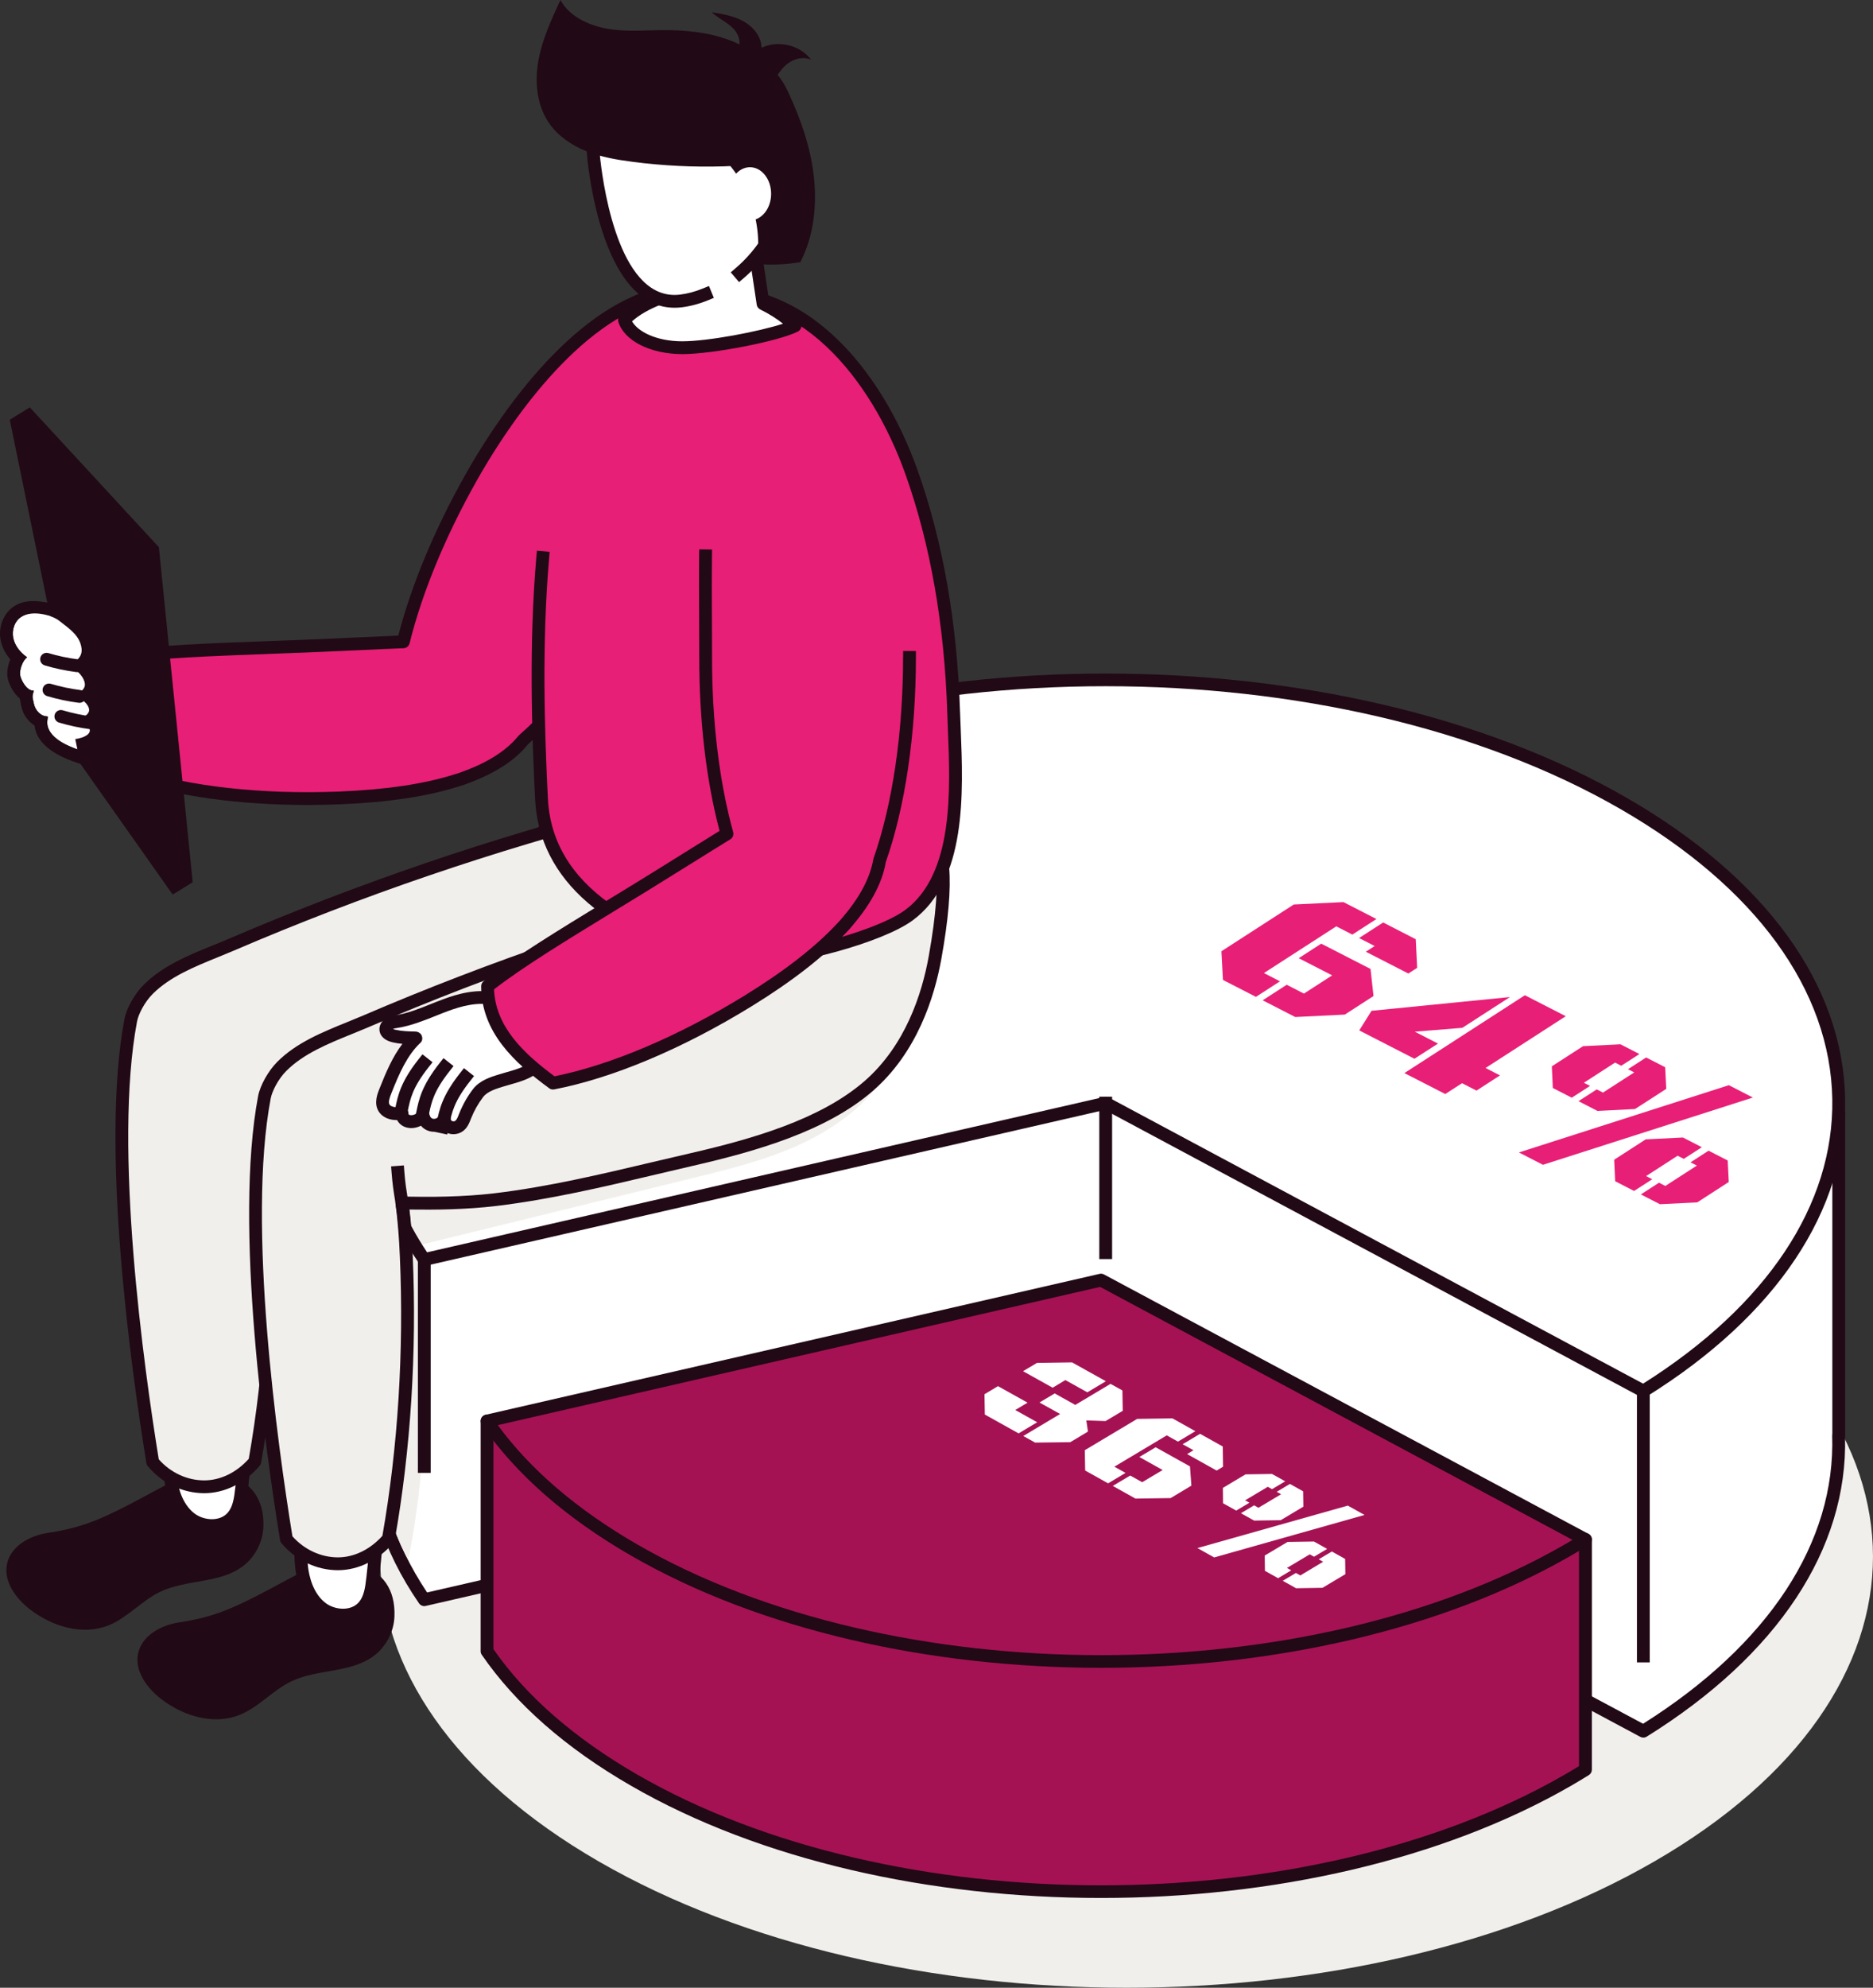 <svg xmlns="http://www.w3.org/2000/svg" id="Capa_2" viewBox="0 0 942.81 1000"><rect x="0" y="0" width="942.81" height="1000" fill="#333333" stroke="none"/><defs><style>.cls-1{fill:#e81f76;}.cls-1,.cls-2,.cls-3,.cls-4,.cls-5{stroke-width:0px;}.cls-2{fill:#fff;}.cls-3{fill:#f0efeb;}.cls-4{fill:#a51254;}.cls-5{fill:#210915;}</style></defs><g id="Capa_1-2"><path class="cls-3" d="M832.76,629.67c-146.73-84.72-384.64-84.72-531.38,0-146.73,84.71-146.73,222.06,0,306.79,146.74,84.73,384.65,84.73,531.37,0,146.73-84.71,146.73-222.08,0-306.79Z"></path><path class="cls-2" d="M817.5,575.44c-144.09-83.18-377.75-83.18-521.85,0-14.78,8.54-27.99,17.64-39.75,27.15l-68.34-42.87v162.42l.08-.09c-.91,28.07,7.72,56.24,25.92,82.72l343-78.68,270.62,144.83c67.27-41.85,100.03-95.51,98.29-148.87l.07.09v-162.42l-68.36,42.89c-11.75-9.52-24.93-18.62-39.71-27.16Z"></path><path class="cls-5" d="M927.13,556.9c-1.04-.58-2.29-.54-3.28.09l-66.42,41.66c-11.74-9.35-24.63-18.08-38.33-25.99-144.75-83.6-380.31-83.6-525.07,0-13.8,7.95-26.7,16.7-38.37,25.97l-66.39-41.64c-.99-.62-2.24-.66-3.27-.09-1.02.56-1.66,1.65-1.66,2.82v162.42c0,.19.02.39.06.59-.78,28.95,8.15,57.16,26.51,83.87.75,1.09,2.11,1.63,3.38,1.32l341.83-78.4,269.55,144.26c.48.25,1,.38,1.53.38.59,0,1.19-.17,1.7-.48,65.9-41,101.32-94.56,99.83-150.92.05-.21.06-.41.06-.61v-162.42c0-1.17-.63-2.26-1.66-2.82ZM922.35,721.33c-.07.26-.09.55-.09.83,1.76,53.81-32.03,105.25-95.19,145.04l-268.97-143.94c-.48-.25-1-.39-1.53-.39-.24,0-.48.03-.72.09l-340.86,78.18c-16.9-25.25-25.02-51.82-24.13-78.97.01-.27-.01-.54-.07-.81v-155.79l63.4,39.76c1.17.73,2.67.65,3.74-.22,11.87-9.62,25.11-18.64,39.33-26.86,142.99-82.55,375.64-82.55,518.62,0,14.12,8.15,27.34,17.2,39.3,26.87,1.07.87,2.58.95,3.74.22l63.42-39.77v155.77Z"></path><path class="cls-2" d="M817.5,404.33c-144.09-83.2-377.75-83.2-521.85,0-107.39,62-134.76,152.69-82.08,229.32l343-78.67,270.62,144.83c134.32-83.56,131.07-214.21-9.7-295.47Z"></path><path class="cls-3" d="M421.13,531.65c-8.59,2.42-16.05,7.66-23.67,12.3-39.64,24.17-87.81,34.02-133.76,27.35-18.31-2.65-38.56-7.47-54.13,2.53-9.15,5.87-17.37,15.06-19.2,25.79-8.96,52.72-10.16,140.02,15.16,185.15,10.27-51.1,10.36-106.69,6.92-158.69,45.48-11.16,90.96-22.31,136.44-33.46,18.22-4.47,36.58-8.98,53.64-16.81,17.06-7.81,32.95-19.22,43.14-34.97-6.17-6.46-15.94-11.63-24.54-9.2Z"></path><path class="cls-5" d="M819.11,401.54c-144.76-83.58-380.31-83.58-525.07,0-58.86,33.97-95.69,77.2-106.49,124.97-8.35,36.92-.27,74.59,23.36,108.97.75,1.09,2.11,1.63,3.38,1.32l341.83-78.41,269.55,144.26c.48.26,1,.39,1.53.39.59,0,1.19-.17,1.7-.49,65.32-40.64,100.79-93.78,99.87-149.67-.94-57.31-39.89-111.07-109.66-151.34ZM827.07,696.09l-268.97-143.95c-.48-.25-1-.38-1.53-.38-.24,0-.48.02-.72.08l-340.86,78.19c-21.64-32.38-28.95-67.62-21.16-102.08,10.4-45.98,46.17-87.76,103.43-120.82,142.99-82.54,375.62-82.54,518.62,0,67.74,39.11,105.54,90.91,106.44,145.87.87,53.07-32.94,103.83-95.25,143.1Z"></path><rect class="cls-5" x="210.35" y="630.42" width="6.44" height="110.56"></rect><rect class="cls-5" x="553.35" y="551.75" width="6.45" height="81.67"></rect><rect class="cls-5" x="553.35" y="664.85" width="6.45" height="64.46"></rect><rect class="cls-5" x="823.98" y="696.58" width="6.45" height="139.74"></rect><path class="cls-4" d="M245.16,714.88v115.81c16.22,23.59,40.89,45.74,73.96,64.84,129.83,74.96,340.37,74.96,470.19,0,2.99-1.73,5.89-3.48,8.75-5.24v-115.81l-243.84-14.68-309.05-44.92Z"></path><path class="cls-5" d="M798.25,771.27l-243.56-14.67-309.06-44.9c-.93-.12-1.87.14-2.58.75-.71.61-1.11,1.5-1.11,2.43v115.81c0,.66.2,1.3.57,1.82,17.02,24.75,42.25,46.9,75.01,65.8,65.26,37.69,150.98,56.53,236.71,56.53s171.45-18.85,236.71-56.52c3.02-1.74,5.95-3.52,8.83-5.3.95-.58,1.53-1.63,1.53-2.74v-115.81c0-1.7-1.33-3.11-3.03-3.22ZM794.83,888.5c-2.33,1.42-4.7,2.84-7.13,4.24-128.74,74.32-338.22,74.32-466.97,0-31.55-18.22-55.88-39.44-72.35-63.06v-111.06l305.64,44.4,240.8,14.5v110.97Z"></path><path class="cls-4" d="M245.16,714.88c16.22,23.6,40.89,45.76,73.96,64.85,129.83,74.96,340.37,74.96,470.19,0,2.99-1.73,5.89-3.48,8.75-5.24l-243.84-130.49-309.05,70.89Z"></path><path class="cls-5" d="M799.58,771.66l-243.84-130.49c-.69-.37-1.5-.49-2.25-.31l-309.05,70.89c-1.04.24-1.9.98-2.28,1.98-.39.99-.26,2.11.34,3,17.02,24.76,42.26,46.9,75.01,65.8,65.26,37.68,150.98,56.52,236.71,56.52s171.45-18.85,236.71-56.52c3.02-1.74,5.95-3.5,8.83-5.29.98-.61,1.56-1.69,1.53-2.84-.04-1.15-.69-2.19-1.7-2.73ZM787.7,776.95c-128.74,74.32-338.22,74.32-466.97,0-30.18-17.44-53.75-37.59-70.15-59.98l303.19-69.55,237.8,127.27c-1.27.75-2.56,1.51-3.86,2.27Z"></path><polygon class="cls-1" points="636.22 489.53 672.64 466.03 680.73 470.17 692.85 462.35 676.24 453.83 651.25 455.04 614.82 478.56 615.59 492.99 632.19 501.51 644.3 493.69 636.22 489.53"></polygon><polygon class="cls-1" points="665.06 474.74 653.73 482.05 670.57 490.69 656.36 499.86 647.69 495.42 635.58 503.24 651.99 511.65 676.93 510.42 691.37 501.1 689.89 487.47 665.06 474.74"></polygon><polygon class="cls-1" points="696.24 464.09 684.11 471.91 691.96 475.93 687.52 478.8 708.92 489.76 713.35 486.91 712.64 472.51 696.24 464.09"></polygon><polygon class="cls-1" points="723.83 525.01 712.16 519.02 736.08 517.09 760.07 501.6 690.37 508.52 684.21 518.39 711.99 532.64 723.83 525.01"></polygon><polygon class="cls-1" points="767.58 500.69 706.93 539.85 727.5 550.39 735.95 544.94 743.22 548.67 755.04 541.02 747.79 537.29 788.15 511.24 767.58 500.69"></polygon><polygon class="cls-1" points="791.17 552.24 800.36 546.31 797.26 544.72 812.98 534.57 816.08 536.17 825.23 530.27 815.69 525.37 796.86 526.31 781.15 536.45 781.64 547.35 791.17 552.24"></polygon><polygon class="cls-1" points="822.62 539.52 806.89 549.66 803.75 548.06 794.57 553.98 804.14 558.9 823.02 557.93 838.74 547.79 838.2 536.91 828.61 532 819.47 537.9 822.62 539.52"></polygon><polygon class="cls-1" points="828.6 591.67 844.46 581.43 847.56 583.01 856.65 577.15 847.12 572.26 828.4 573.19 812.53 583.44 813.03 594.27 822.55 599.15 831.69 593.26 828.6 591.67"></polygon><polygon class="cls-1" points="860.04 578.89 850.95 584.76 854.15 586.39 838.28 596.63 835.09 595 825.95 600.9 835.58 605.83 854.35 604.89 870.21 594.64 869.67 583.83 860.04 578.89"></polygon><polygon class="cls-1" points="764.57 579.78 776.67 585.99 882.34 552.16 870.24 545.94 764.57 579.78"></polygon><polygon class="cls-2" points="511.04 709.35 517.24 705.66 502.35 697.35 495.57 701.41 495.73 711.63 512.73 721.11 522.09 715.52 511.04 709.35"></polygon><polygon class="cls-2" points="536.28 694.3 547.32 700.45 556.66 694.88 539.65 685.4 521.96 685.66 514.97 689.83 529.86 698.13 536.28 694.3"></polygon><polygon class="cls-2" points="559.01 696.2 541.26 706.79 530.9 701.01 523.25 705.58 533.63 711.36 515.09 722.43 521.05 725.75 538.74 725.54 547.64 720.21 546.83 714.6 556.52 714.91 565.16 709.75 564.98 699.51 559.01 696.2"></polygon><polygon class="cls-2" points="581.73 728.1 573.51 733 585.24 739.54 574.94 745.68 568.91 742.32 560.14 747.55 571.56 753.92 589.25 753.66 599.71 747.41 599 737.73 581.73 728.1"></polygon><polygon class="cls-2" points="560.93 737.87 587.32 722.11 592.94 725.25 601.71 720.01 590.17 713.56 572.43 713.82 546.05 729.57 546.24 739.8 557.78 746.25 566.56 741 560.93 737.87"></polygon><polygon class="cls-2" points="604.07 721.33 595.3 726.57 600.75 729.6 597.54 731.52 612.42 739.82 615.63 737.91 615.49 727.7 604.07 721.33"></polygon><polygon class="cls-2" points="622.27 759.96 628.92 755.99 626.77 754.79 638.16 747.98 640.31 749.18 646.93 745.23 640.3 741.53 626.95 741.73 615.56 748.54 615.64 756.26 622.27 759.96"></polygon><polygon class="cls-2" points="602.75 778.81 611.17 783.52 686.86 762.15 678.44 757.45 602.75 778.81"></polygon><polygon class="cls-2" points="644.86 751.73 633.47 758.53 631.29 757.31 624.63 761.28 631.3 764.99 644.68 764.78 656.07 757.98 655.96 750.26 649.29 746.54 642.66 750.5 644.86 751.73"></polygon><polygon class="cls-2" points="647.81 788.81 659.3 781.96 661.45 783.16 668.04 779.23 661.41 775.52 648.12 775.72 636.63 782.57 636.72 790.27 643.35 793.97 649.96 790.02 647.81 788.81"></polygon><polygon class="cls-2" points="670.4 780.53 663.81 784.46 666.03 785.7 654.55 792.58 652.32 791.33 645.7 795.28 652.41 799.02 665.72 798.8 677.21 791.94 677.1 784.28 670.4 780.53"></polygon><path class="cls-5" d="M87.19,745.15c-11.28,5.79-24.31,13.39-35.95,18.42-10.14,4.38-18.24,6.25-27.24,7.62-9,1.37-18.52,6.61-20.45,15.51-1.93,8.9,4.48,17.53,11.71,23.09,11.09,8.5,26.3,13.1,39.28,7.93,9.7-3.87,16.79-12.48,26.21-16.97,13.19-6.28,29.91-4.02,41.55-12.85,6.08-4.6,9.96-12.02,10.27-19.65,1.17-28.39-28.4-31.84-45.39-23.1Z"></path><path class="cls-2" d="M79.58,343.06c-3.75-7.36-8.64-14.27-15.11-19.41-11.81-9.38-27.47-11.99-42.38-14.28-3.77-.57-7.9-1.09-11.18.85-3.53,2.09-5.05,6.71-4.24,10.72.82,4.02,3.63,7.42,7,9.74-2.52,1.8-3.88,6.76-3.54,8.9.4,2.55,3.45,8.24,6.92,7.83-1.01,3.36-.69,3.14,0,6.58.69,3.46,3.71,6.71,7.21,6.37-2.93,10,9.29,14.86,16.74,17.32,9.4,3.11,19.9,2.67,29.09-.94,4.58-1.81,9.04-4.52,11.6-8.74,2.26-3.73,2.81-8.32,2.2-12.64-.61-4.32-2.31-8.41-4.29-12.3Z"></path><path class="cls-5" d="M85.33,340.14c-4.63-9.07-10.29-16.32-16.85-21.53-13.46-10.7-31.18-13.43-45.41-15.61-1.9-.29-4.1-.6-6.36-.6-3.53,0-6.5.74-9.09,2.28-5.7,3.37-8.69,10.6-7.26,17.56.7,3.4,2.36,6.66,4.83,9.48-1.35,3.2-1.79,6.63-1.43,8.86.48,3.07,2.62,7.9,6.24,10.83.07.75.21,1.55.43,2.49l.29,1.37c.84,4.16,3.38,7.69,6.69,9.72.68,6.47,5.77,13.6,21.57,18.82,4.82,1.58,9.91,2.4,15.13,2.4,6.24,0,12.59-1.2,18.34-3.47,6.83-2.7,11.79-6.53,14.74-11.39,2.86-4.7,3.96-10.71,3.08-16.89-.82-5.77-3.21-10.94-4.93-14.32ZM81.67,368c-2.56,4.21-7.02,6.92-11.6,8.74-5.06,1.99-10.52,3.02-15.97,3.02-4.45,0-8.89-.7-13.12-2.08-7.45-2.45-19.67-7.32-16.74-17.32-.16.03-.33.03-.49.03-3.29,0-6.06-3.11-6.72-6.4-.69-3.44-1-3.22,0-6.58-.12.02-.24.02-.36.02-3.32,0-6.17-5.39-6.56-7.85-.34-2.14,1.02-7.1,3.54-8.9-3.36-2.33-6.17-5.72-7-9.74-.82-4.01.71-8.63,4.24-10.72,1.75-1.04,3.74-1.38,5.8-1.38,1.79,0,3.62.26,5.38.53,14.91,2.29,30.57,4.9,42.38,14.28,6.47,5.15,11.36,12.05,15.11,19.41,1.98,3.89,3.68,7.98,4.29,12.3.61,4.32.06,8.91-2.2,12.64Z"></path><path class="cls-1" d="M382.62,152.97c-45.23-35.95-106.26,17.64-145.44,87.23-16.43,29.18-28.02,57.99-34.13,82.68-14.35.55-30.92,1.45-49.91,2.19-38.81,1.54-70.51,2.16-92.73,5.64-10.47,18.82-3.91,39.3,4.85,58.63,26.75,8.91,64.33,13.7,105.87,12.04,24.85-.97,44.15-4.12,58.91-8.85,1.71-.48,3.47-1.11,5.28-1.84,13.31-4.98,22.44-11.39,28.3-18.68,20.86-18.26,43.48-46.83,62.98-81.48,39.19-69.59,91.58-109.32,56.02-137.58Z"></path><path class="cls-5" d="M134.37,329.01l18.9-.71c9.91-.39,19.15-.83,27.76-1.22,7.91-.37,15.28-.71,22.14-.97,1.43-.06,2.65-1.07,3-2.46,6.32-25.5,18.01-53.81,33.81-81.86,12.77-22.69,47.05-76.84,89.43-89.87l3.08-.95-1.9-6.15-3.08.95c-44.61,13.7-80.01,69.51-93.16,92.86-15.6,27.7-27.27,55.69-33.85,81.13-6.19.25-12.77.57-19.78.89-8.6.4-17.83.83-27.71,1.21l-18.88.72c-29.8,1.09-55.53,2.03-74.23,4.97-.98.15-1.84.74-2.32,1.62-11.22,20.17-4.36,41.49,4.73,61.51.37.83,1.07,1.45,1.92,1.74,24.57,8.19,56.27,12.55,90.59,12.55,5.42,0,10.9-.12,16.42-.34,23.93-.95,44.04-3.98,59.65-8.97,1.83-.5,3.71-1.16,5.54-1.92,13.16-4.92,23.15-11.54,29.3-19.26,22.03-19.29,44.64-48.53,63.67-82.32l1.59-2.81-5.63-3.16-1.58,2.81c-18.69,33.19-40.81,61.82-62.69,81.04-5.8,7.22-14.86,13.17-27.01,17.7-1.68.69-3.33,1.27-5.04,1.75-15.17,4.86-34.7,7.79-58.05,8.71-39.18,1.59-75.81-2.52-103.39-11.46-7.88-17.64-13.67-36.16-5.11-53.05,18.19-2.69,43.13-3.6,71.88-4.66Z"></path><polygon class="cls-5" points="4.92 211.16 40.43 384.19 86.92 450.04 69.89 281.49 4.92 211.16"></polygon><polygon class="cls-5" points="15.01 204.95 50.52 377.97 97 443.83 79.97 275.28 15.01 204.95"></polygon><polygon class="cls-5" points="4.92 211.16 30.38 249.71 15.01 204.95 4.92 211.16"></polygon><polygon class="cls-5" points="86.92 450.04 97 443.83 80.89 408.83 86.92 450.04"></polygon><path class="cls-2" d="M29.88,312.36c-4.7-3.78-17.81-6.12-20.14,0-2.18,5.7,2.84,12.12,6.7,16.65,4.53,5.31,12.34,7.39,18.82,5.02,2.43-.9,4.82-2.57,5.58-5.1.5-1.67.22-3.5-.34-5.16-1.71-5.1-6.5-8.1-10.62-11.41Z"></path><path class="cls-2" d="M31.51,333.5c-4.23-1.57-14.37-5.13-16.71-.63-2.18,4.22-.59,9.57,3.27,12.92,4.53,3.92,12.34,5.46,18.82,3.71,2.43-.66,4.82-1.9,5.58-3.76.5-1.23.22-2.59-.34-3.81-1.71-3.77-5.9-6.67-10.62-8.43Z"></path><path class="cls-2" d="M34.25,349.03c-3.83-.95-13.01-3.03-14.77.78-1.63,3.56.12,7.78,3.75,10.17,4.25,2.82,11.24,3.46,16.83,1.54,2.1-.72,4.12-1.9,4.66-3.47.36-1.05.02-2.1-.55-3.04-1.76-2.92-5.65-4.93-9.93-5.98Z"></path><path class="cls-2" d="M36.52,360.82c-3.14-.77-10.65-2.47-12.08.66-1.34,2.91.1,6.35,3.07,8.31,3.48,2.3,9.19,2.82,13.76,1.26,1.72-.6,3.37-1.56,3.82-2.84.3-.85.02-1.73-.45-2.5-1.44-2.38-4.62-4.03-8.12-4.9Z"></path><path class="cls-5" d="M39.19,331.7c-5.03-.65-10.03-1.69-14.83-3.14-1.71-.49-3.5.47-4.01,2.17-.51,1.71.46,3.51,2.17,4.02,5.14,1.54,10.48,2.66,15.86,3.36.14.01.28.02.42.02,1.6,0,2.98-1.19,3.2-2.82.23-1.76-1.02-3.39-2.79-3.62Z"></path><path class="cls-5" d="M40.41,347.15c-4.99-.63-9.98-1.69-14.83-3.13-1.71-.49-3.5.47-4.01,2.17-.51,1.7.46,3.5,2.17,4.01,5.18,1.55,10.52,2.67,15.86,3.36.14.01.27.02.41.02,1.6,0,2.99-1.2,3.2-2.82.23-1.77-1.03-3.38-2.79-3.61Z"></path><path class="cls-5" d="M46.38,360.47c-5.03-.65-10.02-1.7-14.83-3.14-1.71-.48-3.5.46-4.01,2.17-.51,1.7.46,3.5,2.17,4.02,5.14,1.53,10.47,2.66,15.85,3.35.14.02.28.03.42.03,1.6,0,2.98-1.19,3.2-2.82.23-1.76-1.02-3.38-2.79-3.61Z"></path><path class="cls-2" d="M83.48,695.01c-2.02,5.83.72,13.02,1.47,18.84,1.27,9.88-.29,19.88.9,29.75.93,7.74,3.9,15.66,10.1,20.4,6.2,4.71,16.11,4.98,21.19-.93,3.26-3.82,3.94-9.13,4.48-14.13,1.29-11.91,2.58-23.85,2.63-35.83.03-6.47-.56-13.56-5.02-18.23-7.09-7.42-31.42-12.39-35.75.14Z"></path><path class="cls-5" d="M91.82,684.72c-5.8,1.27-9.73,4.45-11.39,9.23-1.75,5.07-.59,10.6.43,15.5.35,1.67.69,3.29.89,4.8.62,4.79.54,9.58.45,14.64-.08,4.92-.17,10.01.45,15.09,1.19,9.89,5.22,17.91,11.35,22.57,3.48,2.65,8.1,4.18,12.68,4.18,4.82,0,9.59-1.69,12.91-5.57,4.03-4.69,4.73-11.14,5.24-15.86,1.27-11.8,2.59-24.01,2.65-36.18.03-7.03-.65-14.96-5.91-20.48-5.38-5.62-19.26-10.2-29.74-7.91ZM118.41,748.59c-.54,5.03-1.2,9.42-3.72,12.37-4.05,4.7-12.09,4.03-16.79.45-6.38-4.86-8.28-13.49-8.85-18.21-.57-4.66-.49-9.3-.41-14.22.09-5.07.17-10.32-.5-15.56-.22-1.68-.59-3.47-.97-5.3-.89-4.27-1.81-8.68-.64-12.07.89-2.57,3.13-4.26,6.67-5.04,1.4-.31,2.92-.45,4.5-.45,7.37,0,15.91,3.06,19.21,6.51,3.68,3.85,4.15,10.25,4.13,15.99-.05,11.83-1.36,23.87-2.61,35.51Z"></path><path class="cls-3" d="M351.48,393.96c-30.72,9.48-61.66,18.17-92.46,27.38-33.67,10.07-66.94,21.42-99.74,34.03-16.4,6.31-32.68,12.93-48.82,19.86-14.18,6.08-26.66,11.84-37.78,23-9.85,9.88-10.89,33.47-4.23,45.75,13.78,25.41,33.19,21.97,60.4,22.49,15.9.3,31.53.18,47.38-1.73,33.4-4,66.05-12.67,98.77-20.19,29.75-6.83,65.77-16.86,88.83-36.84,18.73-16.24,29.14-40.36,33.52-64.76,19.32-107.58-35.34-52.16-45.88-49Z"></path><path class="cls-3" d="M129.9,542.73c-5.11-16-14.29-30.53-26.8-37.07-12.51-6.52-28.58-5.58-37.29,7.64-4.56,74.26-.81,149.35,11.08,222.28,6.85,8.12,16.47,12.37,25.81,12.4,9.34.04,18.65-4.56,25.54-12.62,8.17-45.98,11.05-94.81,9.01-141.9-.75-17.25-2.23-34.74-7.34-50.74Z"></path><path class="cls-5" d="M153.18,790.19c-11.28,5.81-24.31,13.39-35.95,18.42-10.14,4.39-18.24,6.27-27.24,7.63-9,1.37-18.52,6.61-20.45,15.52-1.93,8.91,4.48,17.54,11.71,23.08,11.09,8.51,26.3,13.1,39.28,7.93,9.7-3.86,16.78-12.48,26.2-16.96,13.19-6.29,29.91-4.02,41.55-12.85,6.09-4.61,9.96-12.03,10.27-19.65,1.18-28.4-28.39-31.84-45.38-23.11Z"></path><path class="cls-2" d="M149.46,740.04c-2.02,5.83.71,13.03,1.46,18.84,1.28,9.89-.29,19.87.91,29.76.93,7.73,3.9,15.66,10.1,20.38,6.2,4.73,16.11,4.99,21.18-.93,3.27-3.81,3.95-9.13,4.49-14.12,1.28-11.93,2.57-23.86,2.63-35.86.02-6.46-.55-13.54-5.02-18.21-7.09-7.43-31.42-12.4-35.75.13Z"></path><path class="cls-5" d="M157.81,729.75c-5.8,1.27-9.74,4.47-11.39,9.24-1.75,5.08-.6,10.62.43,15.52.35,1.65.69,3.27.89,4.8.62,4.79.54,9.56.46,14.62-.09,4.92-.17,10,.45,15.1,1.19,9.89,5.22,17.9,11.35,22.57,3.47,2.64,8.1,4.17,12.68,4.17,4.82,0,9.59-1.7,12.92-5.56,4.03-4.71,4.73-11.17,5.23-15.87,1.28-11.81,2.59-24.01,2.65-36.2.03-7.02-.65-14.95-5.91-20.46-5.38-5.62-19.25-10.18-29.74-7.93ZM184.4,793.63c-.54,5.02-1.2,9.41-3.72,12.37-4.04,4.71-12.09,4.02-16.78.46-6.38-4.86-8.29-13.5-8.85-18.2-.57-4.66-.49-9.31-.41-14.23.08-5.07.17-10.32-.5-15.56-.22-1.68-.59-3.47-.97-5.3-.89-4.27-1.81-8.69-.64-12.08.89-2.57,3.13-4.26,6.67-5.03,1.41-.31,2.92-.45,4.5-.45,7.37,0,15.91,3.07,19.21,6.52,3.68,3.85,4.15,10.24,4.12,15.98-.05,11.85-1.35,23.89-2.61,35.52Z"></path><path class="cls-5" d="M401.08,376.05c-10.81-7.1-26.51,3.35-36.89,10.25-3.1,2.05-6.3,4.18-7.6,4.58h-.02c-18.38,5.67-37.16,11.15-55.31,16.45-12.39,3.61-24.77,7.22-37.12,10.92-33.56,10.04-67.19,21.52-99.97,34.12-16.35,6.29-32.82,12.98-48.94,19.9-2.56,1.1-5.2,2.17-7.88,3.26-12.53,5.09-25.5,10.36-35.06,19.95-4.56,4.57-8.62,11.81-9.65,17.21-12.31,64.9,3.64,177.86,11.06,223.39.09.58.34,1.12.72,1.56,7.22,8.57,17.52,13.51,28.26,13.56h.13c10.25,0,20.4-5,27.88-13.75.37-.45.62-.97.72-1.54,8.01-45.1,11.14-94.4,9.06-142.6-.39-9.04-.96-16.64-1.78-23.56,13.3.18,28.61.02,43.96-1.81,27.08-3.25,53.99-9.62,80.01-15.78,6.36-1.5,12.73-3.01,19.09-4.47,31.55-7.24,66.94-17.37,90.23-37.55,22.14-19.18,31.03-46.82,34.58-66.62,7-38.99,5.26-60.44-5.47-67.49ZM400.2,442.4c-3.36,18.78-11.73,44.93-32.45,62.89-22.21,19.25-56.67,29.07-87.44,36.14-6.38,1.47-12.76,2.97-19.14,4.48-25.85,6.12-52.58,12.44-79.29,15.65-16.41,1.97-32.87,1.95-46.8,1.7-.94.02-1.85.37-2.47,1.08-.63.7-.91,1.64-.79,2.58,1.05,7.72,1.75,16.21,2.2,26.7,2.05,47.41-.99,95.91-8.8,140.3-6.18,6.91-14.3,10.84-22.41,10.84h-.1c-8.57-.03-16.83-3.88-22.79-10.59-7.43-45.78-22.98-156.78-10.94-220.26.68-3.58,3.67-9.64,7.87-13.86,8.64-8.67,20.98-13.68,32.92-18.53,2.71-1.1,5.39-2.19,8-3.31,16.04-6.89,32.43-13.55,48.7-19.81,32.63-12.55,66.11-23.96,99.51-33.96,12.35-3.69,24.71-7.31,37.08-10.91,18.17-5.3,36.97-10.78,55.39-16.47,2.22-.66,5.2-2.64,9.32-5.39,8.43-5.59,22.53-14.98,29.78-10.22,5.56,3.65,10.53,17.18,2.66,60.96Z"></path><path class="cls-3" d="M197.19,581.45c-5.11-16-14.29-30.52-26.81-37.06-12.51-6.54-28.58-5.59-37.29,7.63-4.56,74.27-.82,149.36,11.08,222.28,6.85,8.12,16.46,12.37,25.81,12.4,9.34.05,18.65-4.56,25.54-12.62,8.17-45.98,11.05-94.81,9-141.89-.75-17.26-2.23-34.74-7.34-50.75Z"></path><path class="cls-3" d="M424.79,432.69c-30.72,9.48-61.66,18.17-92.46,27.38-33.67,10.07-66.94,21.43-99.74,34.04-16.4,6.31-32.68,12.93-48.82,19.86-14.17,6.08-30.8,11.36-41.92,22.53-9.85,9.88-11.55,22.58-4.89,34.87,13.78,25.41,38,33.33,65.21,33.84,15.9.31,31.53.19,47.38-1.71,33.4-4.01,66.05-12.67,98.77-20.19,29.75-6.83,65.76-16.86,88.82-36.85,18.73-16.23,29.14-40.36,33.53-64.76,19.31-107.58-35.34-52.15-45.88-49Z"></path><path class="cls-5" d="M468.37,414.78c-10.8-7.11-26.51,3.35-36.89,10.24-3.1,2.05-6.3,4.19-7.6,4.59h-.03c-18.38,5.67-37.16,11.16-55.33,16.45-12.37,3.62-24.75,7.22-37.09,10.92-33.56,10.04-67.19,21.52-99.98,34.13-16.35,6.27-32.81,12.98-48.94,19.9-2.56,1.09-5.2,2.16-7.88,3.25-12.53,5.09-25.5,10.35-35.06,19.94-4.56,4.59-8.62,11.82-9.64,17.23-12.31,64.93,3.63,177.85,11.06,223.39.1.59.35,1.11.72,1.56,7.22,8.56,17.52,13.51,28.26,13.56h.13c10.25,0,20.4-5,27.88-13.75.38-.44.63-.97.73-1.52,8.01-45.11,11.14-94.42,9.05-142.61-.39-9.04-.97-16.65-1.78-23.56,13.31.18,28.61.03,43.97-1.81,27.07-3.26,53.98-9.61,80-15.77,6.37-1.51,12.74-3.02,19.11-4.48,31.54-7.24,66.93-17.36,90.22-37.55,22.15-19.2,31.03-46.83,34.59-66.62,7-38.99,5.26-60.42-5.47-67.48ZM467.49,481.12c-3.37,18.77-11.73,44.93-32.46,62.89-22.22,19.26-56.68,29.07-87.44,36.15-6.39,1.47-12.78,2.98-19.16,4.48-25.85,6.12-52.58,12.44-79.28,15.65-16.41,1.97-32.88,1.96-46.8,1.69-1.05-.02-1.85.39-2.47,1.08-.62.71-.91,1.65-.79,2.58,1.05,7.71,1.74,16.2,2.2,26.69,2.06,47.42-.98,95.92-8.8,140.32-6.18,6.9-14.3,10.84-22.4,10.84h-.1c-8.57-.05-16.82-3.9-22.79-10.6-7.43-45.78-22.98-156.77-10.94-220.26.68-3.58,3.67-9.66,7.87-13.87,8.64-8.66,20.99-13.68,32.92-18.52,2.71-1.1,5.4-2.19,8-3.3,16.04-6.9,32.43-13.56,48.7-19.82,32.63-12.53,66.11-23.97,99.51-33.95,12.33-3.71,24.7-7.31,37.06-10.92,18.18-5.3,36.99-10.79,55.41-16.47,2.23-.67,5.2-2.65,9.31-5.38,8.42-5.62,22.53-15,29.78-10.22,5.55,3.63,10.53,17.18,2.67,60.94Z"></path><path class="cls-1" d="M458.68,237.2c-8.62-24.09-22.77-49.33-42.16-66.85-18.18-16.44-41-26.14-68.22-21.98-15.78,2.4-29.57,10.24-39.93,20.35-3.26,3.19-6.2,6.68-8.8,10.24-10.72,14.88-15.53,32.09-19.02,49.07-11.45,56.61-10.84,116.78-7.95,173.93,1.14,23.36,13.49,41.61,32.52,55.09,16.32,11.76,37.58,19.94,60.88,25.01,10.36,2.22,28.61,0,46.43-4.28,18.61-4.51,36.73-11.19,45.05-17.33,28.43-20.9,23.54-71.55,22.58-102.03-1.33-41.13-7.47-82.38-21.38-121.22Z"></path><path class="cls-5" d="M483.26,358.29c-1.45-45.17-8.69-86.28-21.54-122.18-17.77-49.67-57.01-99.64-113.9-90.93l-3.19.49.98,6.37,3.19-.49c53-8.12,89.95,39.47,106.86,86.73,12.61,35.27,19.73,75.71,21.17,120.21.08,2.66.19,5.48.31,8.41,1.26,30.77,2.98,72.89-21.58,90.96-15.69,11.54-68.75,25.38-88.87,21.02-32.87-7.14-88.38-26.66-90.89-77.08-1.68-33.68-3.12-77.85.61-120.99l.27-3.2-6.42-.57-.28,3.22c-3.76,43.52-2.31,87.98-.62,121.85,2.01,40.56,36.1,70.06,95.97,83.07,2.91.63,6.43.92,10.36.92,25.54,0,68.99-12.24,83.69-23.05,27.32-20.09,25.52-64.21,24.21-96.42-.13-2.92-.23-5.71-.32-8.35Z"></path><path class="cls-2" d="M249.79,502.75c-8.36-2.23-17.25-.1-25.38,2.89-8.11,3-16.01,6.88-24.54,8.28-1.28.22-2.59.39-3.73,1-1.14.62-2.06,1.83-1.91,3.12.22,1.87,2.39,2.77,4.23,3.2,5.96,1.36,11.85.65,17.79,1.37,6.24.75,12.69.53,18.97.14,6.28-.38,12.84-1.27,17.97-4.92,2.67-1.91,4.97-4.96,4.49-8.2-.55-3.66-4.31-5.93-7.88-6.88Z"></path><path class="cls-2" d="M266.76,509.16c-1.47-1.84-2.97-3.68-4.89-5.03-1.93-1.34-4.24-3.3-6.26-2.1-13.88,8.29-32.01,8.39-44.48,18.69-8.64,7.12-13.09,18.01-17.21,28.42-1.05,2.65-2.07,5.77-.6,8.2.87,1.44,2.46,2.31,4.1,2.67,1.63.34,3.33.26,5,.17-.03,1.56.75,2.89,2.14,3.56,1.4.69,3.06.67,4.55.23,1.49-.45,2.82-1.31,4.05-2.26.51,2.29,2.2,4,4.53,4.35,2.33.36,4.81-.85,5.99-2.89.11,1.69,1.09,3.03,2.62,3.75,1.53.71,3.45.53,4.82-.48,1.6-1.16,2.3-3.17,3.03-5.02,1.63-4.11,3.82-7.99,6.49-11.5,2.75-3.63,7.48-5.1,11.84-6.43,4.34-1.33,8.84-2.3,12.92-4.33,4.07-2.03,7.79-5.31,9.05-9.68,1.06-3.62.3-7.58-1.3-11-1.61-3.42-4-6.4-6.38-9.33Z"></path><path class="cls-5" d="M276.05,517.12c-1.79-3.8-4.44-7.08-6.78-9.98-1.53-1.88-3.25-4.03-5.56-5.64l-.57-.41c-2.08-1.49-5.57-3.98-9.18-1.82-.55.33-1.12.61-1.69.89-.54-.19-1.1-.36-1.65-.52-10.01-2.67-20.39.43-27.32,2.99-2.17.79-4.32,1.66-6.48,2.52-5.94,2.38-11.54,4.63-17.88,5.66-1.34.23-2.86.47-4.36,1.29-2.45,1.35-3.84,3.84-3.56,6.31.19,1.7,1.33,4.75,6.72,5.99,1.62.37,3.22.6,4.83.74-4.95,6.47-8.27,14.25-11.67,22.83-.9,2.29-2.79,7.04-.36,11.06,1.26,2.08,3.45,3.55,6.16,4.14,1.11.25,2.19.32,3.22.34.68,1.34,1.78,2.46,3.2,3.14,2.02.99,4.47,1.16,6.9.42.66-.19,1.29-.46,1.87-.73,1.31,1.56,3.15,2.62,5.3,2.94,1.89.3,3.82-.09,5.51-.94.63.62,1.37,1.14,2.22,1.53,1.06.49,2.2.73,3.35.73,1.69,0,3.36-.52,4.72-1.51,2.26-1.65,3.23-4.1,4.14-6.46,1.52-3.83,3.56-7.44,6.05-10.72,2.16-2.83,6.44-4.15,10.21-5.3,1.07-.33,2.17-.64,3.24-.94,3.37-.96,6.86-1.94,10.17-3.59,5.52-2.75,9.33-6.88,10.72-11.66,1.18-4.03.65-8.75-1.48-13.28h0ZM271.34,528.6c-.87,2.99-3.56,5.78-7.4,7.69-2.78,1.38-5.83,2.24-9.06,3.15-1.13.33-2.26.63-3.38.98-4.47,1.37-10.04,3.07-13.46,7.56-2.86,3.77-5.19,7.9-7.07,12.66-.51,1.32-1.04,2.67-1.78,3.22-.42.31-1.08.36-1.55.15-.63-.3-.74-.71-.76-1.05-.1-1.42-1.11-2.6-2.5-2.92-.24-.06-.48-.09-.72-.09-1.14,0-2.22.61-2.8,1.62-.51.89-1.69,1.41-2.71,1.3-1.35-.2-1.75-1.37-1.86-1.86-.24-1.08-1.02-1.95-2.05-2.33-1.04-.39-2.19-.21-3.06.46-1.21.93-2.14,1.46-3.02,1.73-.83.24-1.66.23-2.21-.03-.17-.09-.34-.21-.34-.63.01-.89-.34-1.75-.99-2.36-.65-.63-1.45-.99-2.42-.9-1.42.07-2.9.15-4.14-.11-.93-.2-1.7-.65-2.01-1.18-.69-1.13.03-3.33.83-5.35,4.09-10.33,8.03-19.39,14.82-25.77.95-.89,1.05-2.28.59-3.5-.47-1.22-1.85-2.05-3.15-2.07-3.47-.09-6.75-.16-9.99-.89-.66-.15-1.12-.33-1.36-.41.54-.25,1.36-.38,2.58-.59,6.63-1.09,12.83-3.56,18.83-5.96,2.1-.85,4.19-1.69,6.31-2.47,6.12-2.25,15.21-5.02,23.43-2.8.69.18,1.39.43,2.07.74.9.41,1.91.4,2.79-.05l.83-.41c.88-.42,1.76-.87,2.29-1.29.49.06,1.75.96,2.43,1.44l.64.47c1.56,1.08,2.86,2.69,4.23,4.4,2.22,2.73,4.51,5.58,5.97,8.67,1.46,3.12,1.86,6.22,1.13,8.74Z"></path><path class="cls-5" d="M210.66,532.93c-8.99,11.4-10.37,18.18-11.72,24.74l-1.01,4.79,6.31,1.34,1.01-4.83c1.3-6.36,2.42-11.84,10.47-22.04l2-2.53-5.07-3.99-1.99,2.53Z"></path><path class="cls-5" d="M221.24,534.87c-8.98,11.41-10.37,18.17-11.71,24.72l-1.01,4.8,6.31,1.34,1.02-4.83c1.3-6.36,2.42-11.84,10.46-22.04l1.99-2.53-5.06-3.99-2,2.53Z"></path><path class="cls-5" d="M231.55,539.89c-8.99,11.41-10.37,18.18-11.72,24.74l-1.01,4.8,6.31,1.33,1.02-4.83c1.3-6.35,2.42-11.83,10.47-22.04l1.99-2.53-5.07-3.99-1.99,2.53Z"></path><path class="cls-5" d="M205.21,602.78c-.65-4.06-1.26-7.9-1.67-13.25l-.24-3.23-6.43.49.25,3.22c.42,5.62,1.08,9.77,1.72,13.8.65,4.06,1.26,7.89,1.67,13.27l.24,3.22,6.43-.49-.25-3.2c-.42-5.64-1.08-9.79-1.72-13.81Z"></path><path class="cls-1" d="M406.62,186.1c-57.04-9.18-51.37,64.7-51.45,144.58-.03,33.48,3.98,64.28,10.75,88.8-12.24,7.51-26.25,16.4-42.43,26.35-33.09,20.34-60.42,36.42-78.08,50.35.09,21.53,15.84,36.19,32.93,48.74,27.7-5.34,62.8-19.58,98.21-41.36,21.19-13.02,36.47-25.22,47.02-36.57,1.26-1.26,2.49-2.66,3.71-4.19,9.16-10.85,13.99-20.92,15.52-30.15,9.24-26.13,14.97-62.13,15.01-101.88.07-79.87-6.32-137.44-51.18-144.67Z"></path><path class="cls-5" d="M454.58,330.77c-.04,38.06-5.31,73.86-14.96,101.35-1.53,9.13-6.51,18.76-14.86,28.66-1.14,1.43-2.29,2.75-3.55,4.01-10.84,11.66-26.43,23.78-46.34,36.03-33.4,20.53-67.33,34.92-95.75,40.65-15.51-11.51-29.64-24.82-30.44-43.75,14.55-11.25,35.88-24.29,60.46-39.32l16.05-9.82c8.41-5.18,16.23-10.05,23.53-14.61,6.74-4.2,13.02-8.14,18.9-11.73,1.22-.75,1.81-2.22,1.43-3.61-6.99-25.34-10.66-55.75-10.63-87.94.01-6.75-.02-13.46-.06-20.09-.05-10.6-.1-20.98.02-30.94l.03-3.23-6.45-.07-.04,3.22c-.12,9.99-.06,20.41,0,31.06.03,6.6.06,13.31.06,20.03-.03,31.78,3.49,61.9,10.22,87.33-5.3,3.26-10.92,6.76-16.89,10.49-7.28,4.55-15.09,9.43-23.49,14.59l-16.03,9.81c-25.48,15.57-47.49,29.02-62.36,40.75-.78.61-1.23,1.55-1.23,2.54.09,23.09,16.52,38.31,34.25,51.31.56.42,1.23.62,1.91.62.21,0,.41-.01.62-.05,29.44-5.67,64.7-20.5,99.28-41.77,20.41-12.54,36.45-25.04,47.61-37.04,1.34-1.33,2.65-2.83,3.89-4.39,9.06-10.73,14.53-21.4,16.1-31.14,9.76-27.62,15.15-64.17,15.18-102.96v-3.23h-6.44v3.23Z"></path><path class="cls-2" d="M380.03,125.64h-48.34v24.53c-6.76,2.63-13.17,6.25-17.36,10.74,2.19,7.32,13.19,14.03,29.21,14.03,14.73,0,48.13-6.59,56.64-11.04-4.34-4.31-9.92-8.08-16.09-11.11l-4.06-27.15Z"></path><path class="cls-5" d="M387.04,150.66l-3.82-25.5c-.23-1.58-1.59-2.75-3.19-2.75h-48.34c-1.79,0-3.23,1.44-3.23,3.23v22.36c-5.3,2.25-11.86,5.75-16.49,10.72-.78.84-1.06,2.02-.73,3.13,2.89,9.6,16.17,16.3,32.31,16.3,15.27,0,48.96-6.6,58.13-11.39.91-.48,1.54-1.37,1.7-2.38.15-1.02-.19-2.05-.91-2.77-4.09-4.07-9.39-7.82-15.42-10.96ZM343.54,171.71c-13.23,0-22.45-4.91-25.39-10.04,3.51-3.19,8.54-6.1,14.7-8.5,1.23-.48,2.06-1.67,2.06-3v-21.3h42.34l3.66,24.41c.15,1.05.82,1.94,1.77,2.41,4.27,2.1,8.16,4.52,11.46,7.16-11.83,3.9-37.71,8.85-50.59,8.85Z"></path><path class="cls-2" d="M339.41,28.22c-27.37,3.15-44.29,19.07-40.42,52.56,3.86,33.48,16.22,73.8,43.59,70.65,27.37-3.14,57.24-34.8,53.38-68.29-3.86-33.49-29.18-58.08-56.55-54.92Z"></path><path class="cls-5" d="M378.75,39.62c-11.39-11.06-25.49-16.22-39.7-14.61-31.65,3.66-47.01,23.59-43.26,56.13,2.03,17.67,11.09,73.68,43.74,73.68,1.11,0,2.25-.06,3.42-.19,4.4-.52,8.9-1.71,13.4-3.55l2.98-1.22-2.46-5.98-2.98,1.22c-3.94,1.63-7.88,2.67-11.68,3.12-29.55,3.51-38.09-51.06-40.02-67.83-3.37-29.24,9.27-45.72,37.58-48.99,12.24-1.42,24.5,3.15,34.48,12.83,10.15,9.87,16.71,23.81,18.5,39.27,1.67,14.49-3.52,30.2-14.25,43.08-2.51,3.02-5.27,5.82-8.22,8.34l-2.45,2.1,4.2,4.9,2.45-2.1c3.2-2.75,6.23-5.8,8.97-9.09,11.85-14.24,17.57-31.72,15.7-47.96-1.95-16.93-9.2-32.24-20.41-43.14Z"></path><path class="cls-5" d="M367.35,20.26c-11.08-4.22-23.13-5.24-34.99-5.1-9.14.12-18.38.91-27.37-.82-8.98-1.73-18.62-6.25-22.86-14.35-4.58,9.85-9.21,19.84-11.12,30.53-1.91,10.7-.82,22.38,5.32,31.33,4.5,6.58,11.39,11.24,18.8,14.21,7.39,2.95,15.32,4.32,23.22,5.34,15.23,1.98,30.6,2.75,45.94,2.29,10.31-.3,21.63-1.62,28.62-9.2,8.03-8.72,6.02-20.99.81-31.65-5.21-10.64-15.3-18.37-26.37-22.59Z"></path><path class="cls-5" d="M397.05,46.98c-2.87-6.26-7.02-13.15-13.84-14.1-5.92-.84-11.36,3.26-15.42,7.65-6.26,6.8-11.07,14.95-14,23.73-.9,2.7-1.63,5.63-.84,8.36.78,2.74,5.59,4.99,8.35,4.28,15.39,13.71,23.03,35.59,19.53,55.89,7.23.65,14.85.31,22.02-.91,6.76-12.99,8.43-28.46,6.82-43.02-1.6-14.55-6.5-28.58-12.62-41.88Z"></path><path class="cls-5" d="M383.34,24.03c-.1-5.6-4.15-10.52-9.02-13.27-4.88-2.74-10.53-3.71-16.06-4.62,2.23,2.15,4.99,3.66,7.54,5.44,2.53,1.79,4.95,4.02,5.95,6.95,1.23,3.59.15,7.54-1.29,11.05-1.61,3.91,2.42,9.25,4.88,12.7,2.46,3.45,7.61,5.35,11.05,2.88,1.73-1.23,2.67-3.26,3.68-5.14,1.81-3.36,4.12-6.55,7.31-8.64,3.19-2.07,7.38-2.89,10.88-1.39-5.75-7.42-16.42-9.9-24.93-5.98Z"></path><path class="cls-2" d="M377.51,84.12c-5.89,0-10.66,5.99-10.66,13.37s4.77,13.37,10.66,13.37,10.65-5.99,10.65-13.37-4.78-13.37-10.65-13.37Z"></path></g></svg>